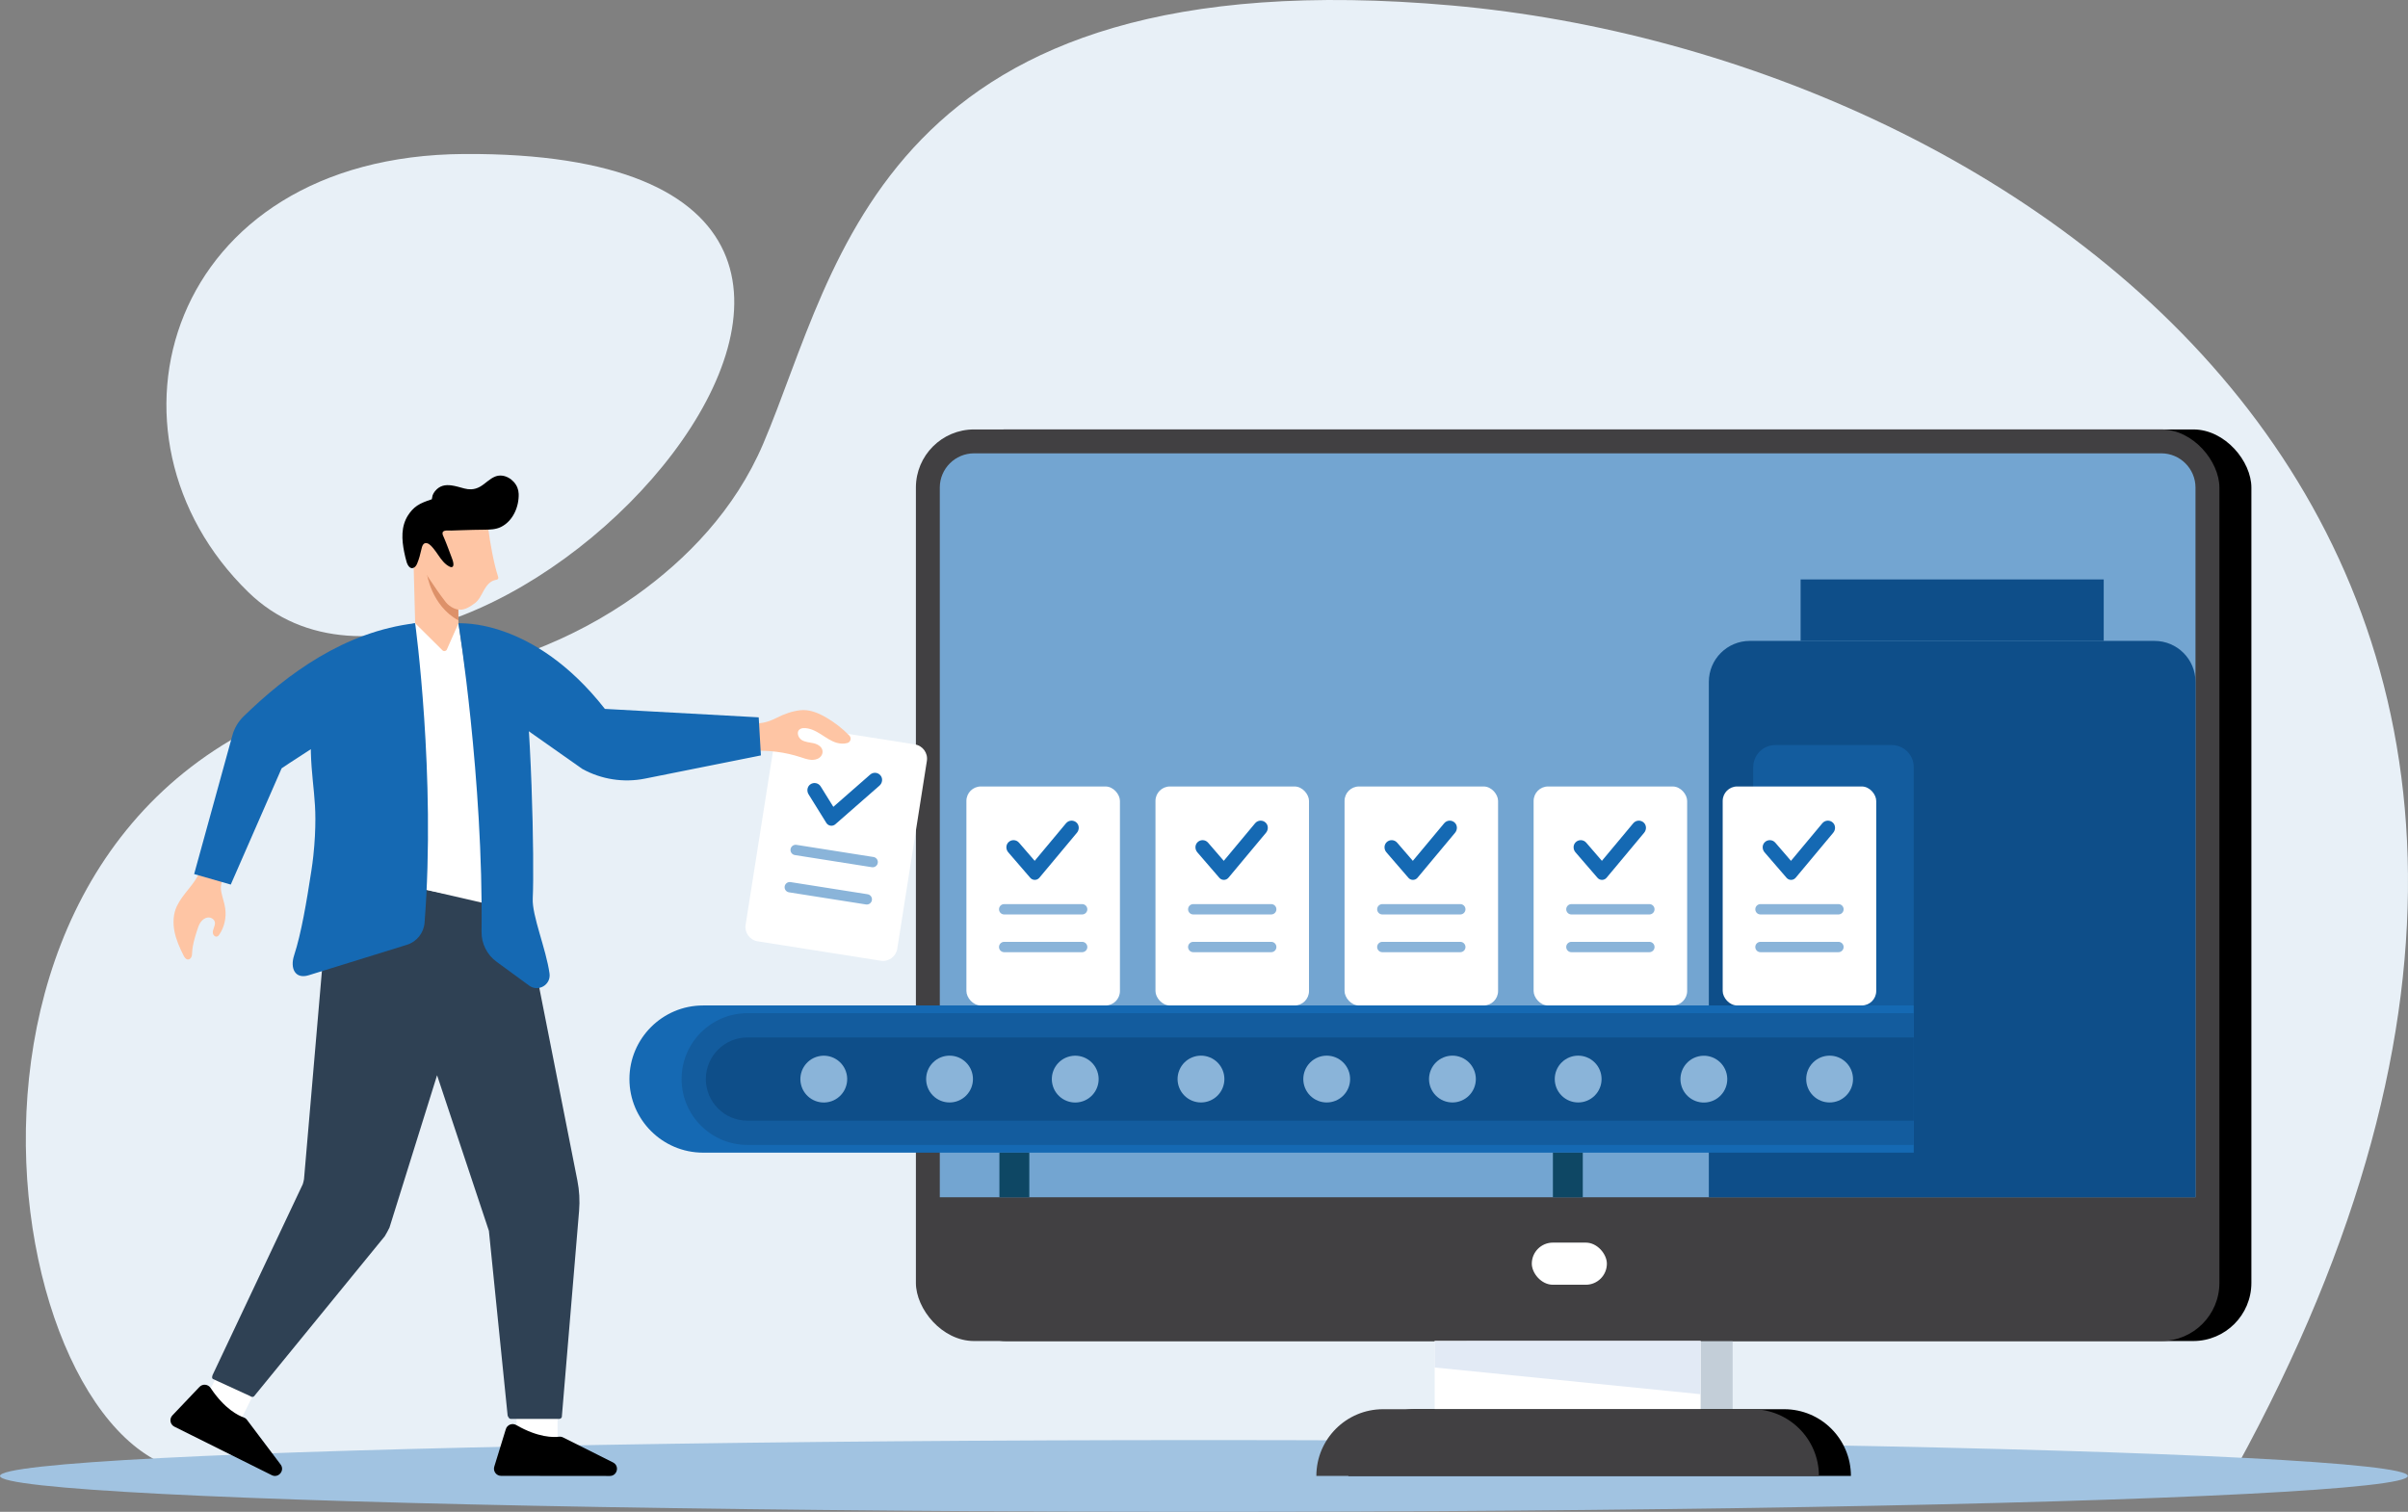 <?xml version="1.0" encoding="UTF-8"?>
<svg id="Layer_2" data-name="Layer 2" xmlns="http://www.w3.org/2000/svg" viewBox="0 0 2709.81 1701.57">
  <rect x="0" y="0" width="2709.81" height="1701.57" fill="#808080" stroke="none"/>
  <defs>
    <style>
      .cls-1 {
        fill: #dd9169;
      }

      .cls-2 {
        fill: #0e4e89;
      }

      .cls-3 {
        fill: #414042;
      }

      .cls-4 {
        fill: #e2eaf5;
      }

      .cls-5 {
        fill: #0e4764;
      }

      .cls-6 {
        fill: #8ab4d9;
      }

      .cls-7 {
        fill: #73a5d1;
      }

      .cls-8 {
        fill: #c3ced8;
      }

      .cls-9 {
        fill: #fff;
      }

      .cls-10 {
        fill: #e8f0f7;
      }

      .cls-11 {
        fill: #fec5a4;
      }

      .cls-12 {
        fill: #2f4154;
      }

      .cls-13 {
        fill: #a1c3e1;
      }

      .cls-14 {
        fill: #1569b3;
      }

      .cls-15 {
        fill: #135c9e;
      }
    </style>
  </defs>
  <g id="Layer_18" data-name="Layer 18">
    <g>
      <path class="cls-10" d="M1634.16,6.2c-643.23-57.07-690.08,293.49-775.28,493.22-31.95,74.9-86.66,130.31-142.57,170.32-72.99,52.23-159.56,84.14-249.9,95.66C-114.7,839.48-19.89,1589.88,198.62,1653h2317.32C3086.75,613.56,2277.39,63.27,1634.16,6.2Z"/>
      <path class="cls-10" d="M522.36,173.32c-334.98,1.95-424.51,316.41-242.81,493.22,251.33,244.57,941.41-497.3,242.81-493.22Z"/>
    </g>
    <ellipse class="cls-13" cx="1354.81" cy="1661.19" rx="1354.81" ry="40.38"/>
    <g>
      <rect x="1066.69" y="483.33" width="1466.88" height="1026" rx="65.46" ry="65.46"/>
      <rect class="cls-8" x="1650.48" y="1509.34" width="299.31" height="76.73"/>
      <path d="M2007.79,1586.06h-415.32c-41.49,0-75.12,33.63-75.12,75.12h0s565.56,0,565.56,0h0c0-41.49-33.63-75.12-75.12-75.12Z"/>
      <rect class="cls-3" x="1030.69" y="483.33" width="1466.88" height="1026" rx="65.46" ry="65.46"/>
      <path class="cls-7" d="M1057.58,1347.55v-798.76c0-21.27,17.3-38.57,38.57-38.57h1335.96c21.27,0,38.57,17.3,38.57,38.57v798.76h-1413.11Z"/>
      <rect class="cls-9" x="1614.48" y="1509.34" width="299.31" height="76.73"/>
      <path class="cls-3" d="M1971.79,1586.06h-415.32c-41.49,0-75.12,33.63-75.12,75.12h0s565.56,0,565.56,0h0c0-41.49-33.63-75.12-75.12-75.12Z"/>
      <polygon class="cls-4" points="1913.79 1509.34 1913.79 1569.18 1614.48 1539.12 1614.48 1509.34 1913.79 1509.34"/>
      <rect class="cls-9" x="1723.79" y="1398.56" width="84.49" height="47.43" rx="23.72" ry="23.72"/>
    </g>
    <g>
      <g>
        <path class="cls-2" d="M1969.13,721.34h455.43c25.47,0,46.12,20.65,46.12,46.12v580.09h-547.67v-580.09c0-25.47,20.65-46.12,46.12-46.12Z"/>
        <rect class="cls-2" x="2026.3" y="652.16" width="341.09" height="69.18"/>
        <path class="cls-15" d="M1997.8,838.56h130.99c13.71,0,24.82,11.11,24.82,24.82v268.27h-180.64v-268.27c0-13.71,11.11-24.82,24.82-24.82Z"/>
      </g>
      <g>
        <path class="cls-14" d="M2153.61,1297.31v-165.66H791.16c-45.67,0-82.83,37.16-82.83,82.83s37.16,82.83,82.83,82.83h1362.45Z"/>
        <path class="cls-15" d="M2153.61,1288.63v-148.29H841.16c-40.88,0-74.14,33.26-74.14,74.14s33.26,74.14,74.14,74.14h1312.45Z"/>
        <path class="cls-2" d="M841.16,1167.64h1312.45v93.68H841.16c-25.87,0-46.84-20.97-46.84-46.84h0c0-25.87,20.97-46.84,46.84-46.84Z"/>
        <g>
          <circle class="cls-6" cx="1775.97" cy="1214.48" r="26.34" transform="translate(-338.6 1611.51) rotate(-45)"/>
          <circle class="cls-6" cx="1634.49" cy="1214.48" r="26.34" transform="translate(-113.04 2259.79) rotate(-67.5)"/>
          <circle class="cls-6" cx="1493" cy="1214.48" r="26.34" transform="translate(-421.48 1411.43) rotate(-45)"/>
          <circle class="cls-6" cx="1351.52" cy="1214.48" r="26.34" transform="translate(-287.72 1998.36) rotate(-67.5)"/>
          <circle class="cls-6" cx="1210.04" cy="1214.48" r="26.34" transform="translate(-246.66 310.5) rotate(-13.28)"/>
          <circle class="cls-6" cx="1068.56" cy="1214.48" r="26.34" transform="translate(-545.79 1111.3) rotate(-45)"/>
          <circle class="cls-6" cx="927.08" cy="1214.48" r="26.34" transform="translate(-254.23 245.49) rotate(-13.28)"/>
        </g>
        <g>
          <circle class="cls-6" cx="2058.93" cy="1214.48" r="26.34" transform="translate(-255.72 1811.6) rotate(-45)"/>
          <circle class="cls-6" cx="1917.45" cy="1214.48" r="26.34" transform="translate(-227.74 473.03) rotate(-13.28)"/>
        </g>
        <g>
          <rect class="cls-5" x="1747.54" y="1297.31" width="33.63" height="50.24"/>
          <rect class="cls-5" x="1124.69" y="1297.31" width="33.63" height="50.24"/>
        </g>
      </g>
    </g>
    <g>
      <rect class="cls-9" x="1087.53" y="885.18" width="172.77" height="246.47" rx="16.25" ry="16.25"/>
      <g>
        <path class="cls-14" d="M1211.71,926.07c-3.42-3.46-8.99-3.16-12.04.49l-35.3,42.31-17.66-20.46c-3.1-3.59-8.67-3.81-12.03-.3-2.94,3.06-2.81,7.96-.04,11.18l24.78,28.71c2.7,3.13,7.57,3.09,10.22-.09l42.28-50.67c2.72-3.26,2.77-8.15-.22-11.17Z"/>
        <g>
          <path class="cls-6" d="M1130.04,1029.22h87.75c3.21,0,5.82-2.61,5.82-5.82s-2.6-5.82-5.82-5.82h-87.75c-3.21,0-5.82,2.61-5.82,5.82s2.61,5.82,5.82,5.82Z"/>
          <path class="cls-6" d="M1217.79,1060.05h-87.75c-3.21,0-5.82,2.61-5.82,5.82s2.61,5.82,5.82,5.82h87.75c3.21,0,5.82-2.6,5.82-5.82s-2.6-5.82-5.82-5.82Z"/>
        </g>
      </g>
    </g>
    <g>
      <rect class="cls-9" x="1300.3" y="885.18" width="172.77" height="246.47" rx="16.25" ry="16.25"/>
      <g>
        <path class="cls-14" d="M1424.48,926.07c-3.42-3.46-8.99-3.16-12.04.49l-35.3,42.31-17.66-20.46c-3.1-3.59-8.67-3.81-12.03-.3-2.94,3.06-2.81,7.96-.04,11.18l24.78,28.71c2.7,3.13,7.57,3.09,10.22-.09l42.28-50.67c2.72-3.26,2.77-8.15-.22-11.17Z"/>
        <g>
          <path class="cls-6" d="M1342.81,1029.22h87.75c3.21,0,5.82-2.61,5.82-5.82s-2.6-5.82-5.82-5.82h-87.75c-3.21,0-5.82,2.61-5.82,5.82s2.61,5.82,5.82,5.82Z"/>
          <path class="cls-6" d="M1430.56,1060.05h-87.75c-3.21,0-5.82,2.61-5.82,5.82s2.61,5.82,5.82,5.82h87.75c3.21,0,5.82-2.6,5.82-5.82s-2.6-5.82-5.82-5.82Z"/>
        </g>
      </g>
    </g>
    <g>
      <rect class="cls-9" x="1513.07" y="885.18" width="172.77" height="246.47" rx="16.25" ry="16.25"/>
      <g>
        <path class="cls-14" d="M1637.25,926.07c-3.42-3.46-8.99-3.16-12.04.49l-35.3,42.31-17.66-20.46c-3.1-3.59-8.67-3.81-12.03-.3-2.94,3.06-2.81,7.96-.04,11.18l24.78,28.71c2.7,3.13,7.57,3.09,10.22-.09l42.28-50.67c2.72-3.26,2.77-8.15-.22-11.17Z"/>
        <g>
          <path class="cls-6" d="M1555.58,1029.22h87.75c3.21,0,5.82-2.61,5.82-5.82s-2.6-5.82-5.82-5.82h-87.75c-3.21,0-5.82,2.61-5.82,5.82s2.61,5.82,5.82,5.82Z"/>
          <path class="cls-6" d="M1643.33,1060.05h-87.75c-3.21,0-5.82,2.61-5.82,5.82s2.61,5.82,5.82,5.82h87.75c3.21,0,5.82-2.6,5.82-5.82s-2.6-5.82-5.82-5.82Z"/>
        </g>
      </g>
    </g>
    <g>
      <rect class="cls-9" x="1725.84" y="885.18" width="172.77" height="246.47" rx="16.25" ry="16.25"/>
      <g>
        <path class="cls-14" d="M1850.02,926.07c-3.42-3.46-8.99-3.16-12.04.49l-35.3,42.31-17.66-20.46c-3.1-3.59-8.67-3.81-12.03-.3-2.94,3.06-2.81,7.96-.04,11.18l24.78,28.71c2.7,3.13,7.57,3.09,10.22-.09l42.28-50.67c2.72-3.26,2.77-8.15-.22-11.17Z"/>
        <g>
          <path class="cls-6" d="M1768.35,1029.22h87.75c3.21,0,5.82-2.61,5.82-5.82s-2.6-5.82-5.82-5.82h-87.75c-3.21,0-5.82,2.61-5.82,5.82s2.6,5.82,5.82,5.82Z"/>
          <path class="cls-6" d="M1856.1,1060.05h-87.75c-3.21,0-5.82,2.61-5.82,5.82s2.6,5.82,5.82,5.82h87.75c3.21,0,5.82-2.6,5.82-5.82s-2.6-5.82-5.82-5.82Z"/>
        </g>
      </g>
    </g>
    <g>
      <rect class="cls-9" x="1938.61" y="885.18" width="172.77" height="246.47" rx="16.25" ry="16.25"/>
      <g>
        <path class="cls-14" d="M2062.79,926.07c-3.42-3.46-8.99-3.16-12.04.49l-35.3,42.31-17.66-20.46c-3.1-3.59-8.67-3.81-12.03-.3-2.94,3.06-2.81,7.96-.04,11.18l24.78,28.71c2.7,3.13,7.57,3.09,10.22-.09l42.28-50.67c2.72-3.26,2.77-8.15-.22-11.17Z"/>
        <g>
          <path class="cls-6" d="M1981.13,1029.22h87.75c3.21,0,5.82-2.61,5.82-5.82s-2.6-5.82-5.82-5.82h-87.75c-3.21,0-5.82,2.61-5.82,5.82s2.6,5.82,5.82,5.82Z"/>
          <path class="cls-6" d="M2068.87,1060.05h-87.75c-3.21,0-5.82,2.61-5.82,5.82s2.6,5.82,5.82,5.82h87.75c3.21,0,5.82-2.6,5.82-5.82s-2.6-5.82-5.82-5.82Z"/>
        </g>
      </g>
    </g>
    <path class="cls-9" d="M1029.53,837.84l-138.56-21.85c-8.86-1.4-17.18,4.66-18.58,13.52l-33.32,211.36c-1.4,8.86,4.66,17.18,13.52,18.58l138.56,21.85c8.87,1.4,17.18-4.66,18.58-13.52l33.32-211.36c1.4-8.86-4.66-17.18-13.52-18.58Z"/>
    <g>
      <path class="cls-14" d="M991.21,873.19c-2.84-3.95-8.39-4.52-11.96-1.39l-41.46,36.29-14.26-22.96c-2.51-4.03-7.97-5.11-11.84-2.17-3.38,2.57-4.02,7.43-1.78,11.03l20.01,32.22c2.18,3.52,7,4.23,10.11,1.51l49.66-43.47c3.19-2.79,4-7.62,1.52-11.07Z"/>
      <g>
        <path class="cls-6" d="M894.48,962.37l86.68,13.67c3.17.5,6.15-1.67,6.65-4.84.5-3.17-1.67-6.15-4.84-6.65l-86.68-13.67c-3.17-.5-6.15,1.67-6.65,4.84-.5,3.17,1.67,6.15,4.84,6.65Z"/>
        <path class="cls-6" d="M976.35,1006.48l-86.68-13.67c-3.17-.5-6.15,1.67-6.65,4.84-.5,3.17,1.67,6.15,4.84,6.65l86.68,13.67c3.17.5,6.15-1.67,6.65-4.84.5-3.17-1.67-6.15-4.84-6.65Z"/>
      </g>
    </g>
    <g>
      <path class="cls-11" d="M848.08,814.1c10.1.49,17.9-2.11,26.18-6.3,8.28-4.18,16.86-7.31,26.07-8.41,10.27-1.23,20.43,2.93,29.37,8.14,9.55,5.56,18.35,12.41,26.08,20.31,2.66,2.71,1.53,7.31-2.11,8.38-3.89,1.14-8.3.94-12.23-.23-6.37-1.9-11.87-5.89-17.48-9.46-5.99-3.81-12.57-7.3-19.74-7.04-.8.03-1.59.15-2.35.4-6.43,2.11-4.33,10.06.25,12.95,3.92,2.47,8.8,2.61,13.32,3.64,5.03,1.15,10.48,4.36,10.21,9.94-.17,3.5-2.62,6.41-5.86,7.72-6.25,2.54-12.49.15-18.49-1.82-17.65-5.79-36.4-8.23-54.94-7.13l1.72-31.1Z"/>
      <path class="cls-14" d="M680.69,797.86l173.11,9.51,2.48,42.84-130.41,26.11c-24.1,4.82-49.12.95-70.63-10.94l-92.49-65.09-46.85-98.66s84.08-6.84,164.79,96.23Z"/>
    </g>
    <g>
      <g>
        <rect class="cls-9" x="581.36" y="1589.24" width="46.07" height="34.29"/>
        <path d="M689.88,1645.98l-56.25-28.15c-1.41-.7-2.99-.99-4.55-.79-5.89.75-23.23,1.21-48.09-13.13-4.49-2.59-10.21-.4-11.74,4.55l-13.01,42.22c-1.59,5.16,2.26,10.38,7.66,10.39l122.37.12c8.47,0,11.17-11.41,3.6-15.2Z"/>
      </g>
      <g>
        <rect class="cls-9" x="239.7" y="1551.75" width="34.29" height="46.07" transform="translate(-1267.73 1104.05) rotate(-63.58)"/>
        <path d="M315.78,1648.28l-37.84-50.24c-.95-1.26-2.23-2.21-3.72-2.73-5.6-1.95-21.35-9.25-37.22-33.16-2.87-4.32-8.97-4.9-12.54-1.15l-30.44,32.02c-3.72,3.91-2.59,10.31,2.24,12.71l109.53,54.56c7.58,3.78,15.08-5.25,9.99-12.01Z"/>
      </g>
      <path class="cls-12" d="M629.31,1596.98h-54.39c-1.9,0-2.53-1.34-3.64-3.57l-21.1-208.08-58.33-175.13-53.53,171.36c-1.62,3.34-3.39,6.6-5.3,9.78l-147.19,180.28c-1.2.92-2.89.84-4.01-.18l-42.37-19.46c-1.26-1.16-.72-2.59-.21-4.38l101.46-214.73c.61-1.87,1.09-3.79,1.42-5.74l30-348.8c80.8,16.72,154.83,36.84,215.89,37.87l61.74,312.45c2.23,11.27,2.87,22.8,1.91,34.25l-19.42,231.97c-.43,1.26-1.62,2.11-2.95,2.11Z"/>
    </g>
    <polygon class="cls-9" points="515.9 701.62 564.13 1020.99 454.26 995.66 467.19 701.43 515.9 701.62"/>
    <path class="cls-14" d="M618.4,1095.69c1.75,12.65-12.57,21.18-22.87,13.64l-36.84-26.96c-10.7-7.84-16.94-20.37-16.79-33.64,2.11-172.16-26-347.11-26-347.11,26.55,2.68,49.96,11.5,69.96,22.91,12.59,81.84,15.59,247.43,13.65,286.55-.97,19.48,15.06,56.98,18.89,84.6Z"/>
    <path class="cls-14" d="M347.34,1097.66l110.56-34.29c11.11-3.44,18.99-13.32,19.89-24.91,12.87-165.45-10.6-337.02-10.6-337.02-75.64,18.65-109.52,50.05-113.32,78.75-9.93,75.16,1.07,99.66,1.03,141.48,0,12.19-.58,25.5-2.28,41.41-.61,5.71-1.38,11.45-2.27,17.2-5.36,34.77-11.24,70.03-19.35,94.88-4.88,14.97,1.3,27.14,16.34,22.49Z"/>
    <g>
      <path class="cls-11" d="M253.53,1022.77c-.9-6.55-3.33-12.8-4.59-19.3-1.27-6.49.67-12.97,4.29-18.5l-28.18-4.35c-6.03,15.01-18.93,24.55-25.95,39.12-4.2,8.72-4.63,18.9-2.79,28.4,1.84,9.5,5.82,18.45,10.16,27.1,1.12,2.24,2.81,4.8,5.31,4.67,1.72-.08,3.12-1.53,3.74-3.13.62-1.6.63-3.37.72-5.09.45-8.24,2.93-16.21,5.4-24.08,1.03-3.27,2.08-6.6,4-9.44,1.93-2.84,4.89-5.17,8.3-5.51,3.41-.34,7.15,1.81,7.85,5.17.45,2.14-.31,4.33-1.07,6.38-.76,2.05-1.53,4.23-1.1,6.38.43,2.14,2.59,4.09,4.68,3.46,1.23-.37,2.07-1.49,2.77-2.57,5.46-8.4,7.79-18.79,6.42-28.72Z"/>
      <path class="cls-14" d="M261.53,827.57c2.23-8.08,6.57-15.41,12.57-21.26,49.4-48.14,113.69-95.36,193.09-104.87l-69.95,114.11c-26.95,13.1-80.31,49.19-80.31,49.19l-57.24,130.85-41.21-11.84,43.05-156.17Z"/>
    </g>
    <g>
      <path class="cls-11" d="M465.19,625.82l2.01,75.62,30.45,30.22c1.35,1.64,3.9,1.49,5.06-.29l13.19-29.75-.03-3.39-.03-3.89-.23-31.59-.03-3.16-50.39-33.77Z"/>
      <path class="cls-1" d="M480.31,645.3s4.97,36.45,35.55,52.93l-.03-3.89-.23-31.59-35.29-17.45Z"/>
      <path class="cls-11" d="M549.49,595.26c1.86,14.98,6.2,39.08,10.92,53.42.27.82.54,1.73.19,2.52-.53,1.18-2.07,1.38-3.33,1.63-5.87,1.16-9.92,6.47-12.83,11.7-2.91,5.23-5.43,10.99-10.26,14.52-4.83,3.53-10.36,7.26-16.6,7.18-6.67-.08-13.6-4.84-17.23-10.23-10.59-13.66-23.44-33.72-37-55.82l7.95-35.88,78.2,10.97Z"/>
      <path d="M459.21,579.95c2.73-4.28,6.13-8.11,10.32-10.9,4.65-3.1,10.02-4.94,15.27-6.75.16-.06.61-.18,1.14-.35.21-1.55.7-3.88.8-4.16.49-1.43,1.2-2.78,2.08-4.01.25-.37.53-.74.82-1.09,5.17-6.32,11.6-7.28,18.3-6.38,4.85.63,9.85,2.25,14.61,3.49,2.69.7,5.26,1.02,7.77.9,3.4-.14,6.69-1.09,9.97-2.96,5.98-3.39,10.53-8.85,17.03-11.41,9.96-3.9,21.25,3.22,24.93,12.55.87,2.21,1.37,4.58,1.44,6.96.45,14.46-6.38,30.58-19.92,37.25-5.73,2.83-12.24,3.04-18.5,3.08-8.31.05-16.61.27-24.91.54-4.24.13-8.48.28-12.72.43-2.48.09-9.13-1.02-9.62,2.57-.26,1.91.87,3.74,1.59,5.42,3.36,7.77,6.16,15.83,9.2,23.74.77,2.01,3.31,9.57-1.01,9.43-.61-.02-1.2-.26-1.76-.52-5.55-2.63-9.42-8.02-12.8-12.95-1.7-2.49-3.39-4.99-5.32-7.31-1.75-2.09-4.29-5.18-6.98-6.03-4.87-1.53-6.06,3.7-6.84,7.25-1.19,5.31-2.49,10.24-4.55,15.26-.73,1.79-1.72,3.59-3.34,4.65-4.49,2.95-7.61-2.54-8.65-6.2-1.04-3.62-1.93-7.28-2.67-10.97-2.84-14.12-3.79-28.84,4.31-41.55Z"/>
    </g>
  </g>
</svg>